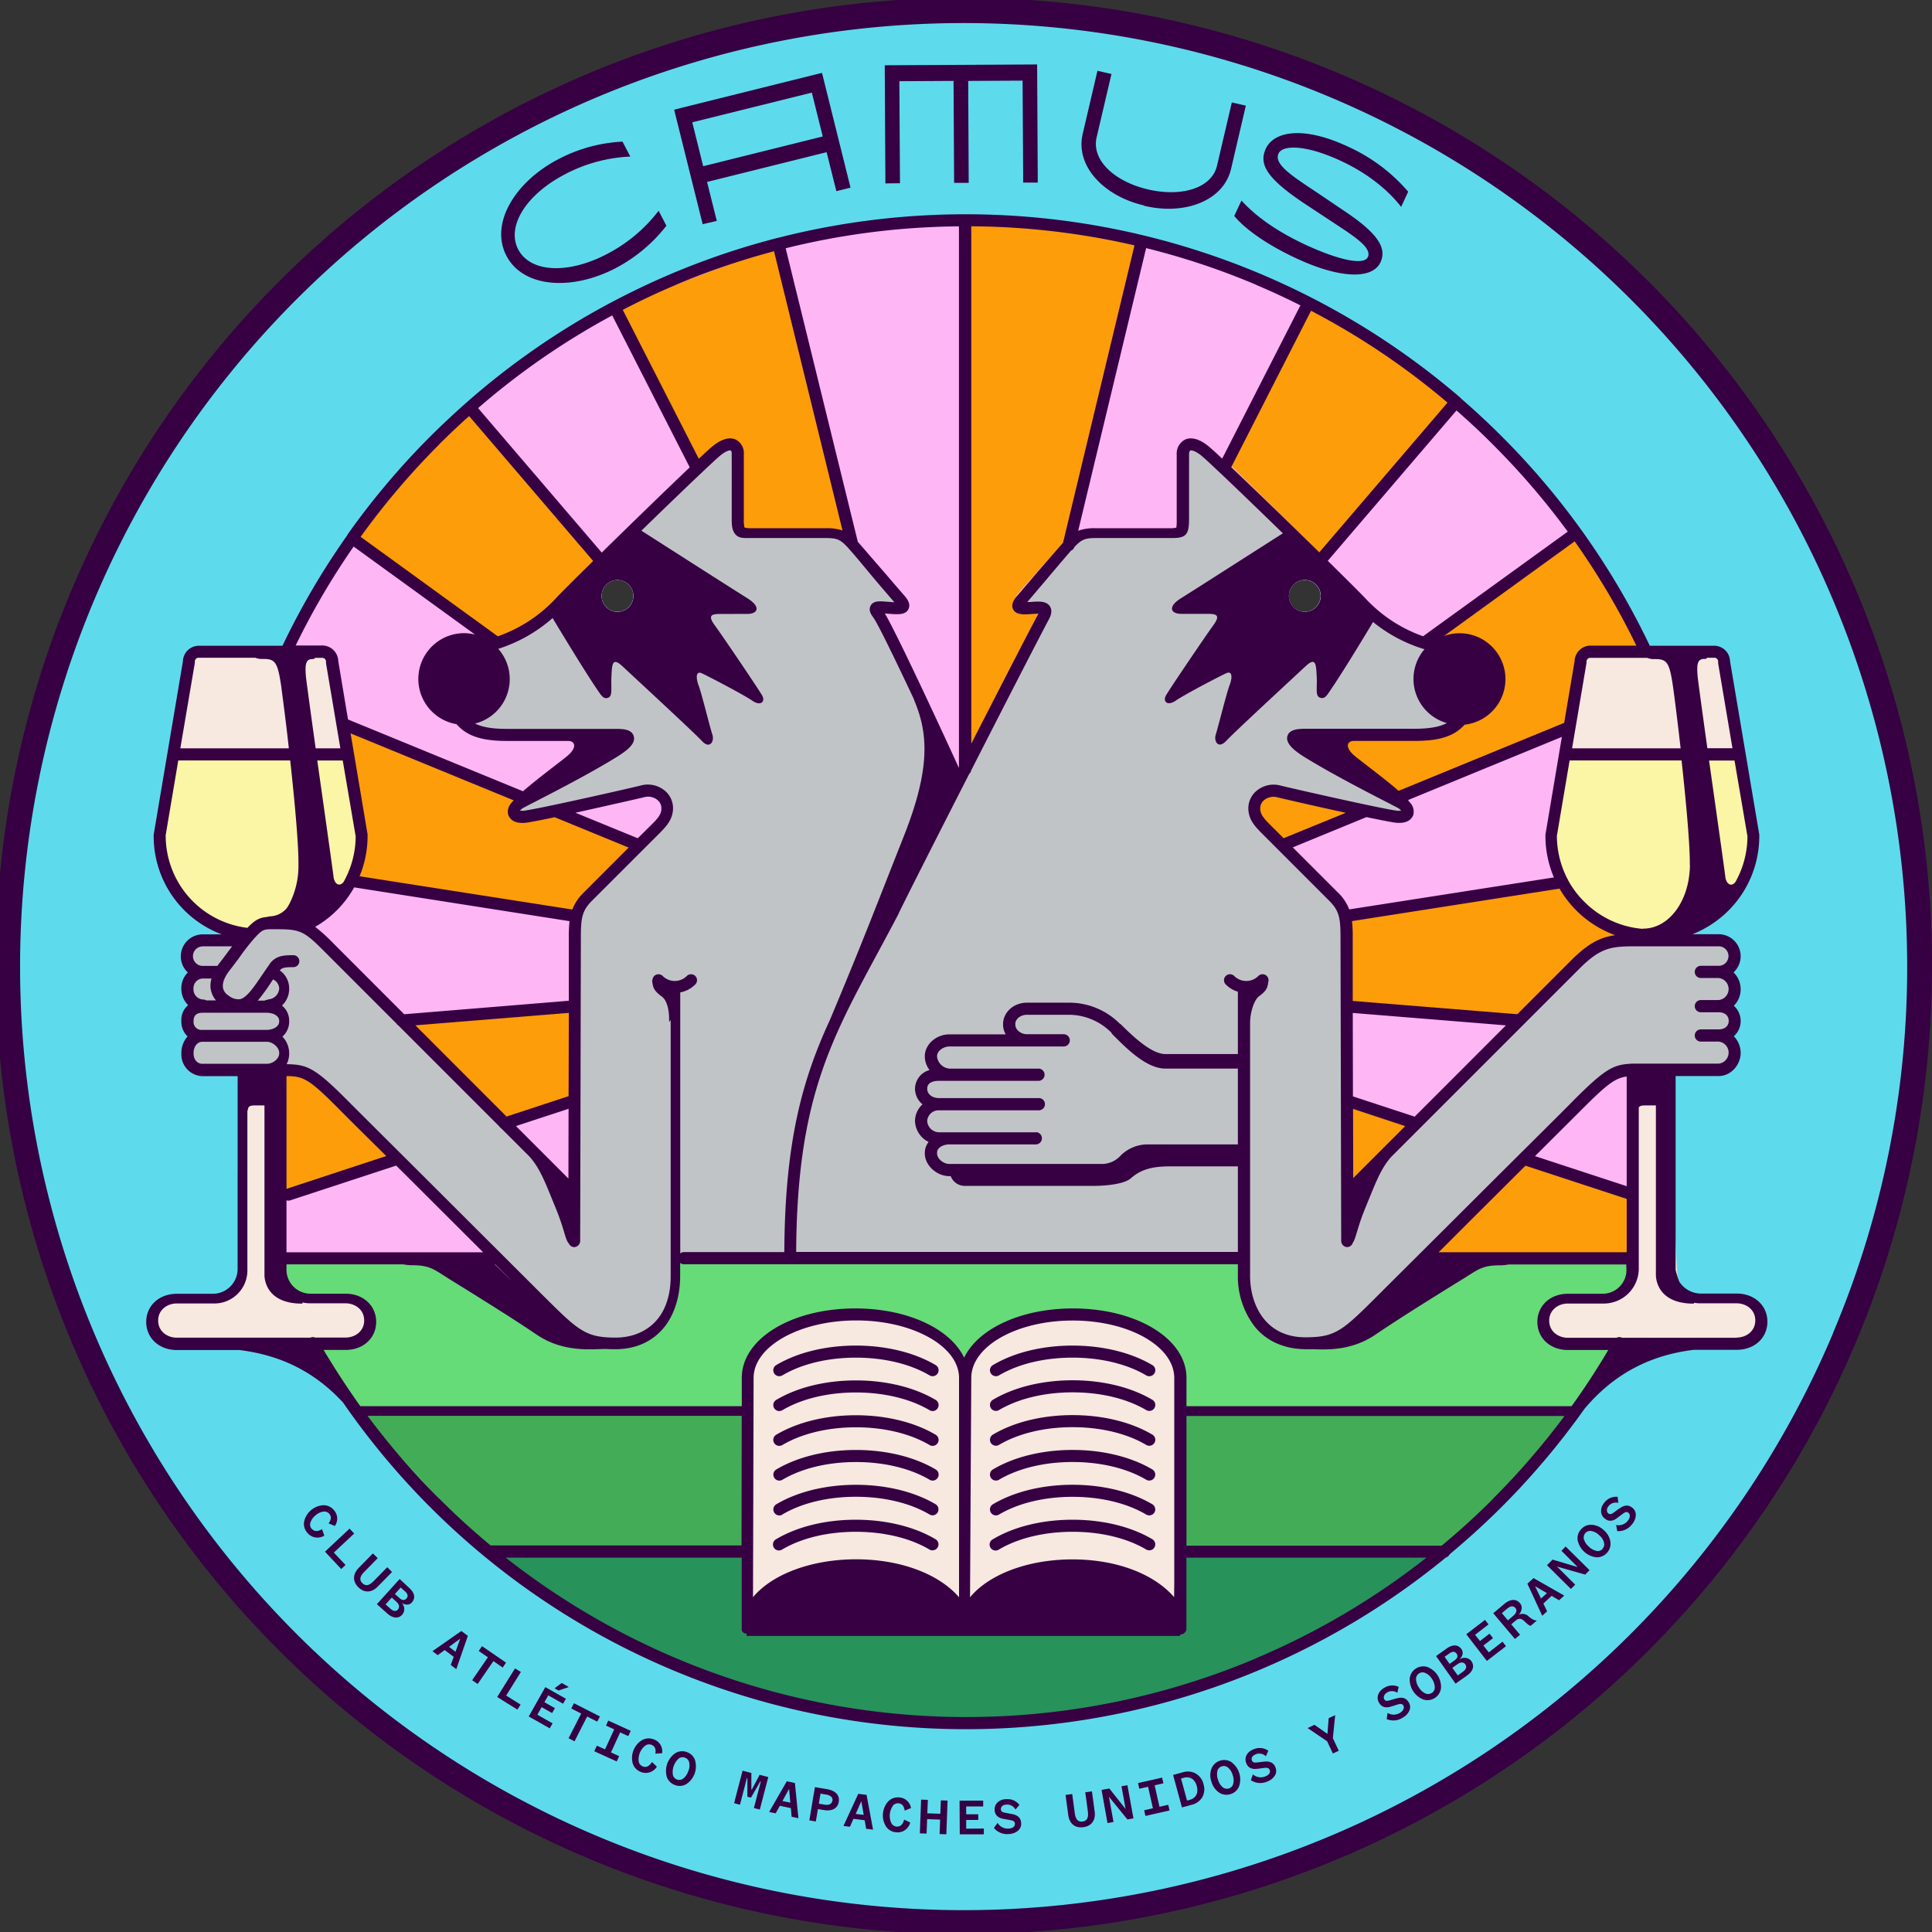 <svg xmlns="http://www.w3.org/2000/svg" viewBox="0 0 594.64 594.64"><rect x="0" y="0" width="594.64" height="594.64" fill="#333333" stroke="none"/><title>badge-camus</title><g id="Capa_2" data-name="Capa 2"><g id="Capa_1-2" data-name="Capa 1"><path d="M565.12,183.29A292,292,0,1,0,588,296.66a290.08,290.08,0,0,0-22.91-113.37m-375.06,5a4.91,4.91,0,1,1,4.91-4.91,4.91,4.91,0,0,1-4.91,4.91m211.52,0a4.91,4.91,0,1,1,4.91-4.91,4.91,4.91,0,0,1-4.91,4.91" style="fill:#5ddbec"/><path d="M528.49,289.19a36,36,0,0,0-7.93-1.37c-4.42,0-8.83-.8-3.2-3.21,2.75-1.18,6.77-2.56,10.57-5.07C518,160.45,418.2,66.89,296.54,66.89c-122.59,0-223,95-231.6,215.4,2,.94,4,1.66,5.51,2.32,5.62,2.41,1.2,3.21-3.21,3.21a18.87,18.87,0,0,0-2.64.23c-.17,3.67-.27,7.35-.27,11.06a234.1,234.1,0,0,0,2.28,30.95c3.41.26,6.52.34,6.52.34V361c26.35,98.18,116.64,170.28,223.44,170.28A231.36,231.36,0,0,0,515,377V330.4s6.62-.18,11.62-.89a234.55,234.55,0,0,0,2.08-30.4c0-3.33,0-6.63-.18-9.92M190.06,188.33a4.91,4.91,0,1,1,4.91-4.91,4.91,4.91,0,0,1-4.91,4.91m211.52,0a4.91,4.91,0,1,1,4.91-4.91,4.91,4.91,0,0,1-4.91,4.91" style="fill:#ffb6f4"/><path d="M99.62,412.85s-34.23.44-43,0-8.76-3.57-9.16-7.55,6-4.76,15.12-5.56c11.94-.4,11.55-5.57,11.94-6.76s.4-48.55.4-54.12,2.39-8.83-4.38-8.32a17.22,17.22,0,0,1-7.85-1.65h23c-.21,7.53-.31,18.43.37,31.05,1.2,21.88,3.59,39,5.58,39.71h14.52c3.69,0,7.37.18,7,4.89s-.82,9.19-5.32,9.19a37.89,37.89,0,0,1-8.2-.92" style="fill:#f7e8e0"/><path d="M502.93,337.05v48.69s-.35,10.5-4.72,12.68-8.7,1.09-14.42,1.64-9.26,3.54-8.45,7.36,0,6.27,7.1,5.73,42,.82,47.47.27,11.73,1.37,11.18-3.82.55-9.82-7.64-9.54-16.91.2-17.31-9.31-2.11-40.34-2.65-47.7-10.56-6-10.56-6" style="fill:#f7e8e0"/><path d="M530.86,320.28a28.16,28.16,0,0,0,3.07-5.93s-5.93-4.28-3.47-4.69,2.65-3.87,2.65-6.93-4.9-2.83-1.84-3,1.44-2.16,2-5.82-7.75-3.33-7.75-3.33H502a29.06,29.06,0,0,0-19.84,8.21c-6.14,6.14-58.71,58.34-61.78,61.82s-6.34,8.18-6.34,3.68-.21-73.85,0-79.37-.82-6.14-4.5-9.41-17.19-16.37-22.1-22.51,2.66-9.82,8.39-8.79,16.78,3.88,30.48,7.36c12.27,1.84,5.73-2.35,2.87-6s-11.46-8.9-18.62-14.83,1.43-7,12.07-5.12,17.8.62,22.3-1.23,2.45-3.88,4.09-5.72-1.43-11.87-2.18-17.6-9.48-4.09-13.57-5.72-9.41-4.3-20.05-15.14-38.18-36.82-44.39-41.53-4.3-1.23-3.89,5.52-1.23,10.23-1,16.17-2.05,3.47-6.34,3.27-17.19.61-21.48.41-3.89.2-7.16,3.88-8.59,7.16-12.69,14.73-1.22,4.5,3.07,4.71,1.64,1.84-.82,7.57-16.36,29.86-20.66,40.5-6.34,3.68-8.79-4.5-16-34.78-18-39.69-.41-3.68,3.68-3.06,1.84-2.87-.21-6.35-8.79-9.2-10.63-12.27-5.73-4.5-10.23-4.5-19.64-1.43-23.32-.82-3.28-2.86-3.48-7.77,0-11.25-.21-16.16-2-4.3-4.91-2.25-3.27,1.63-24.75,22.3-36.82,34.16-42.34,37.43-13.3,16.57-13.71,18.41,1,4.91,4.71,8.59,22.29,1.44,29.86,1.84,4.09,4.3,4.09,4.3-13.5,11.66-18.55,16.68-2.11,3.78,1.59,3.38,21.46-4.72,34.76-6.35,8.18,4.7,6.14,9-15.75,16-22.1,21.89-5.11,11.66-5.11,11.66.21,64.44.61,72-2,7.37-2,7.37-72-73-75.28-77.12-8.8-5.11-13.71-5.93-7.16,2.25-9.82,4.5-10.63,1.64-12.89,1.23-4.29.63-5.31,4.31,1,4.73-.41,9.44,1.63,6.6.61,9.87,1.64,3.58.21,10.13,4.09,6.75,4.09,6.75H88.18a15.62,15.62,0,0,1,11.46,4.39c3.48,3.28,41.12,41.43,61.37,61.89s28,18,34.77,16.57,11.66-12.28,11.87-16.78a48.48,48.48,0,0,1,.82-7.36h174v5.32c0,5.72,5.56,18.82,17.22,19.22s16.8-4.9,23.55-10.63,65.46-64.44,69.15-68.12,6.34-4.3,10.43-4.3,18.41-.2,25.16-.41,5.11-3.27,6.14-6.75-3.28-2.45-3.28-2.45M401.58,178.51a4.91,4.91,0,1,1-4.91,4.91,4.91,4.91,0,0,1,4.91-4.91m-211.52,9.82a4.91,4.91,0,1,1,4.91-4.91,4.91,4.91,0,0,1-4.91,4.91" style="fill:#c1c4c7"/><path d="M515,201.49c-1.62.34-27.21,0-27.21,0s-5.44,17.12-5,21-5.57,32.81-5.16,38.44,13.81,29.32,30.6,29.32,34.07-14.46,31.26-37.76-8.44-49-8.44-49-2.81-4.82-16.07-2" style="fill:#fbf5a6"/><path d="M490.16,201.73c-3.48.75-2.45,2.8-3.68,6.86s-4.81,24-4.81,24h54.1s-3.44-24.47-4.48-27.6-5.54-3.26-5.54-3.26Z" style="fill:#f7e8e0"/><path d="M86.4,201.49c-1.62.34-27.22,0-27.22,0s-5.43,17.12-5,21S48.64,255.31,49,260.94,60.3,291.36,76.52,287c7.66-2,36.07-1.94,34.38-34.53-1.22-23.43-8.43-49-8.43-49s-2.82-4.82-16.07-2" style="fill:#fbf5a6"/><path d="M61.79,201.73c-3.48.75-2.44,2.8-3.68,6.86s-4.81,24-4.81,24h54.11S104,208.12,102.93,205s-5.54-3.26-5.54-3.26Z" style="fill:#f7e8e0"/><path d="M296.67,235.45s.83-169.75.56-168.93S350.35,74,350.35,74l-20.8,91.28s-7.12,6.85-11,11.51-8.49,8.22-4.93,9,7.95-2.19,6.58,1.37-21.93,44.94-21.93,44.94Z" style="fill:#fc9d09"/><path d="M378,142.42s-1.44,1.44,9.66-21.37,10.82-22.83,10.82-22.83,1.95-6.22,4.42-6.43,41.48,28.43,44.15,29,2.14,1.61-2,5.11-38.72,44.43-38.72,44.43Z" style="fill:#fc9d09"/><path d="M442.11,198.73s9.86,17.06,8.22,20.56.62,2.05-4.32,4.11-21.78,1.23-25.89,1.64-8-.41-7.61,3.08,6.79,10.07,10.69,12.54a31.55,31.55,0,0,0,9.45,3.5L483,222.37l5.14-22.2s7.6-.82,9.24-1.23,10.06,1.64,10.06,1.64l-22.22-36.87c-72.51,50.39-46.92,32.36-42.92,29.68.62-.41-.61,3.7-.2,5.34" style="fill:#fc9d09"/><path d="M419.09,249.29c-.82,0-21.37-6.17-25.28-6.37s-7.4,1.64-7.4,4.73,2.26,4.93,3.5,6.57a53.55,53.55,0,0,0,5.75,5.35Z" style="fill:#fc9d09"/><path d="M414.77,299.64l.21,10.89,51.38,4.32s19.73-16.65,22.81-20.56,6.17-3.49,9.05-3.9,6.09-3.08,4.79-2.88-15.48-5.75-17.95-10.27-3.49-5.14-3.49-5.14L416,281.55a8.69,8.69,0,0,0-1.65,4.93c-.2,3.29.41,13.16.41,13.16" style="fill:#fc9d09"/><path d="M415,344c-.41.62.41,23.84.41,23.84s21.38-23.22,20.76-23-20.35-7.39-20.35-7.39Z" style="fill:#fc9d09"/><path d="M450.13,375.28c-.83.61-11.31,11.51-11.31,11.51l22.82.2s41.31,2.47,41.1.82-.62-21.37-.62-21.37l-32.67-10.28Z" style="fill:#fc9d09"/><path d="M263,167.79c-2.88-2.46-12.33-3.75-18.5-3.75s-16.49-.23-16.49-.23a40,40,0,0,1-1.29-8.86V138.3s-4.67-2.33-5.7-1-6.76,6.31-6.14,6.51-25.27-49.2-25.27-49.2L240.2,75.37Z" style="fill:#fc9d09"/><path d="M182.6,173.45s-18.91,19.11-24,21.38-8,1.43-8,1.43l-42.49-30.93,15.67-20.88,20.08-19.29,39,44.8a6.71,6.71,0,0,1-.21,3.49" style="fill:#fc9d09"/><path d="M194.31,262.44s-10.89,10.28-13.56,13.16a19.27,19.27,0,0,0-3.7,5.55l-70.56-10.89a9.16,9.16,0,0,0,4.52-7.41c.2-5.13.2-7.87-2.47-18.35s-1.78-21.93-1.78-21.93l54.46,21.79s-3.7,1-3.08,3.7,0,4.31,4.52,2.88a61,61,0,0,1,9.66-2.06l23.43,10.28Z" style="fill:#fc9d09"/><polygon points="175.4 326.77 175.61 338.29 155.88 343.83 123.2 313 176.43 308.89 175.4 326.77" style="fill:#fc9d09"/><path d="M120.53,355.14s-35.28,13-35.28,12.4,1.51-39.33,1.51-39.33a6.73,6.73,0,0,1,6.3,1.24c2.81,2.46,23,20.75,24.59,22.6s2.88,3.09,2.88,3.09" style="fill:#fc9d09"/><path d="M96.39,414.76S141.79,505.54,245,524.82c55.44,6.83,107.66,18.88,192.41-41.38,18.08-14.05,40.57-37.75,54.23-58.24,5.63-8.44,8.9-11.1,8.9-11.1s-23.36,1.46-24.16-4.16.4-11.25,8-10.85,14.86,1.61,16.87-3.62,1.49-6.42,1.49-6.42l-63.35-1.61s-9.93,14.36-18.88,19.28-20.08,10-27.72,5.22-10.33-17.27-10.33-25.3c1.15-1.16-174.77,0-174.77,0s-.8,20.54-10.12,24.5-30.13-3.31-37.36-8.53-31.73-15-31.73-15H82.34L84.75,397s9.64,1.66,14,2.46,9.34-1.58,12.46,2.84,1.2,9.25-3.62,10.45-11.25,2-11.25,2" style="fill:#65dc77"/><path d="M150.37,478H444.54s-47.23,42-112.72,50.32C268.61,535.86,195,518.62,150.37,478" style="fill:#27925a"/><polygon points="110.28 434.31 484.63 434.31 444.54 477.97 150.37 477.97 110.28 434.31" style="fill:#42ad56"/><path d="M229.06,499.59c1.07.26,0-74.89,0-74.89s4-13.64,15-16.31,23.53-6.69,43.59,1.07c4.81,4.28,9.09,11.5,9.09,11.5s3.75-4.81,6.69-8,24.6-16.05,49.21-3.48c10.16,8.29,11.76,5.35,11.5,15.24s-3.21,77-3.21,77Z" style="fill:#f7e8e0"/><path d="M231.4,550.81l-.14,0v-5.12l-2.71-.7-2.61,10,1.81.48,2.13-8.19.16,0,0,5.73,1.1.28,2.88-5,.16,0-2.14,8.19,1.82.47,2.61-10-2.67-.7Zm-20-11.54a4,4,0,0,0-3.55.33,6.68,6.68,0,0,0-2.61,7.33,4.08,4.08,0,0,0,2.54,2.49,4,4,0,0,0,3.53-.34,6.58,6.58,0,0,0,2.61-7.32,4,4,0,0,0-2.52-2.49m.42,5.87a4.54,4.54,0,0,1-1.49,2.23,2,2,0,0,1-3.24-1.15,5.64,5.64,0,0,1,1.74-4.91,2,2,0,0,1,2-.33,2,2,0,0,1,1.29,1.49,4.5,4.5,0,0,1-.26,2.67m42.76,5.55-3.8-.64-1.72,10.23,2,.34.64-3.81,1.77.29c2.6.44,4.31-.49,4.65-2.52s-1-3.45-3.57-3.89m1.59,3.56c-.17,1-1,1.43-2.47,1.19l-1.69-.29.52-3.1,1.69.28c1.48.25,2.12.9,2,1.92M401.42,75.14c-7.95-3.73-14.63-8.24-19.31-13.42l-2.23,4.74c3.77,4.59,11.33,9.46,19,13,13.28,6.24,23.45,6.66,26,1.3,2-4.33-.62-8.78-10.92-15.69l-8.89-6c-7.5-5-13.09-8.56-11.54-11.85,1.19-2.54,8.1-2.91,19.5,2.45,7.1,3.33,13.75,8.23,18.22,14L433.42,59a53.43,53.43,0,0,0-18.33-13.78c-14.49-6.8-23.1-4.54-25.47.49s.55,9.55,13.07,17.73l9.1,6c6.23,4.07,10.42,7.13,9.2,9.71s-9,.93-19.57-4m-112,483.1-4-.14.16-4.14-2.08-.07-.38,10.37,2.07.07.17-4.44,4,.15-.16,4.44,2.07.08.38-10.37-2.07-.08Zm-25.26-6.13L259.6,562l2,.25,1.08-2.44,3.45.43.46,2.63,2.12.26-2-10.71Zm-.79,6.18,1.68-3.81h.07l.72,4.1Zm11.37-2.43a2,2,0,0,1,1.8-.84c1.07.08,1.71.83,1.91,2.25l1.94-.79a3.89,3.89,0,0,0-3.68-3.27,4.14,4.14,0,0,0-3.36,1.25,6.46,6.46,0,0,0-.62,7.73,4.08,4.08,0,0,0,3.1,1.75,4,4,0,0,0,4.32-3l-1.87-.91c-.39,1.53-1.17,2.24-2.34,2.15a2,2,0,0,1-1.63-1.11,5.45,5.45,0,0,1,.43-5.17M352.16,63.34c12.59,3,24.45-1.59,26.74-11.35l4.55-19.47-4.31-1L374.58,51c-1.62,6.93-10.94,9.71-21.25,7.3s-17.43-9-15.81-16l4.57-19.52-4.31-1-4.55,19.47c-2.28,9.76,6.34,19.08,18.93,22m-110,485-5.43,9.45,2,.42,1.29-2.33,3.4.72.22,2.66,2.1.45-1.08-10.84Zm-1.34,6.08,2-3.65.06,0,.36,4.15ZM277,56.4,276.81,25l16.68-.1.17,31.37,4.49,0L298,24.91l16.74-.09.18,31.37,4.49,0-.2-36.35-46.9.25.2,36.36ZM123,486,116,493.74l3.11,2.79c1.8,1.62,3.52,1.75,4.72.41a2.67,2.67,0,0,0-.24-3.62,2.91,2.91,0,0,0,1.69.55,1.85,1.85,0,0,0,1.46-.64c1.18-1.31,1-2.89-.88-4.58Zm-.47,9.36c-.6.68-1.43.62-2.36-.22l-1.49-1.33,1.91-2.12L122,493c.93.84,1.06,1.7.47,2.35M125.1,492c-.6.66-1.34.6-2.2-.18l-1.35-1.21,1.78-2,1.35,1.21c.87.79,1,1.51.42,2.17m172.28,70.85,0-2.69,3.71,0v-1.74l-3.71,0V556l5.23,0V554.2l-7.27,0,.06,10.37,7.42,0V562.8ZM95.92,470.56a2,2,0,0,1-.38-1.93,4.57,4.57,0,0,1,1.54-2.19,4.46,4.46,0,0,1,2.4-1.18,2,2,0,0,1,1.88.67c.69.81.62,1.78-.23,2.93l1.93.81a3.89,3.89,0,0,0-.32-4.91,4.08,4.08,0,0,0-3.26-1.47,6.44,6.44,0,0,0-5.88,5.06,4.09,4.09,0,0,0,1,3.42,4,4,0,0,0,5.21.88l-.69-2c-1.35.81-2.41.77-3.17-.12m24.72,13.3-1.48-1.46L115,486.64c-1.35,1.38-2.44,1.64-3.46.64s-.78-2.1.57-3.48l4.15-4.23-1.49-1.45-4.33,4.42c-2,2.07-1.87,4.29-.13,6s4,1.81,6-.26Zm12.43,24.38,1.62,1.22,2.15-1.57,2.78,2.09-.92,2.5,1.71,1.29L144,503.49,142,502Zm7.11.17-2-1.5,3.36-2.46.05,0Zm15.53,3.35-7.39-5.08-1,1.5,2.82,1.93-4.85,7.06,1.7,1.17,4.85-7.06,2.86,2Zm45.5,23.64a4.17,4.17,0,0,0-3.58.19,6.42,6.42,0,0,0-2.91,7.19,4.08,4.08,0,0,0,2.43,2.6,4,4,0,0,0,5-1.6l-1.52-1.43c-.82,1.33-1.79,1.78-2.87,1.34a2,2,0,0,1-1.22-1.54,5.37,5.37,0,0,1,2-4.81,2,2,0,0,1,2-.26c1,.4,1.38,1.3,1.14,2.71l2.09-.16a3.9,3.9,0,0,0-2.53-4.23m-42.75-21.86-5.49,8.8,6.21,3.87,1-1.53-4.45-2.78,4.53-7.26Zm28,17.6,2.52,1.15-2.82,6.17-2.51-1.14L182.9,539l6.92,3.15.75-1.63-2.52-1.15,2.82-6.17,2.51,1.15.75-1.63-6.92-3.16ZM220.62,68l-3-12,36.8-9.16,3,12,4.36-1.09L253,22.43,207.49,33.76,216.27,69Zm29.25-39.49L253.23,42l-36.8,9.16-3.36-13.51ZM184.65,528.3l-8-4.07-.82,1.61,3.05,1.56L175,535l1.84.94,3.88-7.63,3.1,1.58Zm-21.91,0,6.47,3.65.86-1.53-4.68-2.65,1.31-2.34,3.23,1.82.86-1.51-3.23-1.83,1.19-2.1,4.56,2.57.87-1.53-6.34-3.58ZM189.41,82.57a48,48,0,0,0,15.7-13.09l-2.4-4.61a47.38,47.38,0,0,1-16.06,13.4c-11.83,6.16-23.43,5.64-27.15-1.5s2.51-16.94,14.34-23.1A47.36,47.36,0,0,1,194,48.19l-2.4-4.6A47.5,47.5,0,0,0,171.85,49c-13.26,6.9-21.15,19.73-16,29.68S176,89.53,189.41,82.57M172.89,518l-2.19,1.63,1.2.69,3.18-1.08Zm-63.88-46-1.42-1.52-7.56,7.1,5,5.34,1.32-1.24-3.59-3.82Zm131.78-5.86c5.94-3.53,14-5.46,22.65-5.46s16.72,1.93,22.67,5.46a1.83,1.83,0,0,0,.93.25A1.84,1.84,0,0,0,288,463c-6.5-3.85-15.22-6-24.54-6s-18,2.13-24.53,6a1.84,1.84,0,1,0,1.88,3.17m0-10.72c5.94-3.52,14-5.46,22.65-5.46s16.72,1.94,22.67,5.46a1.83,1.83,0,0,0,.93.25,1.84,1.84,0,0,0,.94-3.42c-6.5-3.85-15.22-6-24.54-6s-18,2.13-24.53,6a1.84,1.84,0,1,0,1.88,3.17M287,477.17a1.85,1.85,0,0,0,1.59-.9,1.83,1.83,0,0,0-.65-2.52c-6.5-3.86-15.22-6-24.54-6s-18,2.12-24.53,6a1.84,1.84,0,1,0,1.88,3.16c5.94-3.52,14-5.45,22.65-5.45s16.72,1.93,22.67,5.46a1.83,1.83,0,0,0,.93.25m211.3-12.83-1.59,1.18c-.73.53-1.21.7-1.73.26s-.58-1.41.1-2.22a2.87,2.87,0,0,1,3-1l-.2-1.86a4.59,4.59,0,0,0-4.09,1.79,4,4,0,0,0-1,2.61,2.84,2.84,0,0,0,1.09,2.25c1.16,1,2.44.94,3.86-.13l1.71-1.29c.76-.57,1.26-.73,1.8-.28s.54,1.51-.27,2.47a3.63,3.63,0,0,1-3.57,1.25l.37,1.89a5.26,5.26,0,0,0,4.49-2.06,4.62,4.62,0,0,0,1.2-2.73,2.74,2.74,0,0,0-1-2.36c-1.28-1.07-2.56-.9-4.1.24M240.79,444.76c5.94-3.52,14-5.46,22.65-5.46s16.72,1.94,22.67,5.46a1.84,1.84,0,0,0,.93.26,1.86,1.86,0,0,0,1.59-.91,1.84,1.84,0,0,0-.65-2.52c-6.5-3.85-15.22-6-24.54-6s-18,2.13-24.53,6a1.84,1.84,0,1,0,1.88,3.17m0-21.44c5.94-3.52,14-5.46,22.65-5.46s16.72,1.94,22.67,5.46a1.84,1.84,0,0,0,.93.26,1.86,1.86,0,0,0,1.59-.91,1.84,1.84,0,0,0-.65-2.52c-6.5-3.85-15.22-6-24.54-6s-18,2.12-24.53,6a1.84,1.84,0,1,0,1.88,3.17m0,10.72c5.94-3.52,14-5.46,22.65-5.46s16.72,1.94,22.67,5.46a1.84,1.84,0,0,0,.93.26,1.86,1.86,0,0,0,1.59-.91,1.84,1.84,0,0,0-.65-2.52c-6.5-3.85-15.22-6-24.54-6s-18,2.12-24.53,6a1.84,1.84,0,1,0,1.88,3.17m66.68-10.72c5.94-3.52,14-5.46,22.66-5.46s16.72,1.94,22.66,5.46a1.91,1.91,0,0,0,.94.26,1.84,1.84,0,0,0,.94-3.43c-6.5-3.85-15.22-6-24.54-6s-18,2.12-24.53,6a1.84,1.84,0,0,0,1.87,3.17m3.9,135-1.95-.37c-.88-.17-1.34-.41-1.37-1.09,0-.84.64-1.38,1.7-1.43a2.86,2.86,0,0,1,2.79,1.51l1.22-1.41a4.6,4.6,0,0,0-4.09-1.78,4,4,0,0,0-2.63,1,2.93,2.93,0,0,0-.91,2.34c.08,1.51,1,2.42,2.72,2.73l2.12.38c.93.17,1.38.43,1.42,1.13,0,.88-.74,1.43-2,1.48a3.62,3.62,0,0,1-3.35-1.76l-1.13,1.55a5.23,5.23,0,0,0,4.56,1.89,4.6,4.6,0,0,0,2.82-1,2.75,2.75,0,0,0,1-2.36c-.08-1.66-1.08-2.49-3-2.84M571.24,181.56a298,298,0,1,0,23.4,115.76,296.43,296.43,0,0,0-23.4-115.76m-7,228.65A290.41,290.41,0,1,1,587,297.42a288.74,288.74,0,0,1-22.8,112.79M352.79,476.92a1.89,1.89,0,0,0,.94.25,1.84,1.84,0,0,0,.94-3.42c-6.5-3.86-15.22-6-24.54-6s-18,2.12-24.53,6a1.84,1.84,0,1,0,1.87,3.16c5.94-3.52,14-5.45,22.66-5.45s16.72,1.93,22.66,5.46M307.47,434c5.94-3.52,14-5.46,22.66-5.46s16.72,1.94,22.66,5.46a1.91,1.91,0,0,0,.94.26,1.84,1.84,0,0,0,.94-3.43c-6.5-3.85-15.22-6-24.54-6s-18,2.12-24.53,6a1.84,1.84,0,0,0,1.87,3.17m0,32.16c5.94-3.53,14-5.46,22.66-5.46s16.72,1.93,22.66,5.46a1.89,1.89,0,0,0,.94.25,1.84,1.84,0,0,0,.94-3.42c-6.5-3.85-15.22-6-24.54-6s-18,2.13-24.53,6a1.84,1.84,0,0,0,1.87,3.17m0-21.44c5.94-3.52,14-5.46,22.66-5.46s16.72,1.94,22.66,5.46a1.91,1.91,0,0,0,.94.26,1.84,1.84,0,0,0,.94-3.43c-6.5-3.85-15.22-6-24.54-6s-18,2.13-24.53,6a1.84,1.84,0,0,0,1.87,3.17m0,10.72c5.94-3.52,14-5.46,22.66-5.46s16.72,1.94,22.66,5.46a1.89,1.89,0,0,0,.94.25,1.84,1.84,0,0,0,.94-3.42c-6.5-3.85-15.22-6-24.54-6s-18,2.13-24.53,6a1.84,1.84,0,0,0,1.87,3.17m227.08-57.3H523.4a7.94,7.94,0,0,1-6.51-3.63,24.65,24.65,0,0,1-1.16-3.65s0-.1,0-.15V331.19H529c3.73,0,6.75-3.43,6.75-7.15a7.37,7.37,0,0,0-2.1-5.09,6.3,6.3,0,0,0,0-9.39,7.22,7.22,0,0,0-.09-10.27A6.77,6.77,0,0,0,529,287.54h-8.09a32.9,32.9,0,0,0,11.11-7.3,32.41,32.41,0,0,0,9.46-23c0-.1,0-.26,0-.36l-9-53.37a4.91,4.91,0,0,0-4.7-4.76h-20a232.37,232.37,0,0,0-45.62-64.49q-6.06-6.06-12.49-11.62a1.87,1.87,0,0,0-.3-.33A2.26,2.26,0,0,0,449,122,233.54,233.54,0,0,0,239.19,73.27h0l-.05,0a232.15,232.15,0,0,0-32.52,11c-6.17,2.61-12.19,5.49-18.08,8.59l-.13.05-.14.09A232.42,232.42,0,0,0,143.46,124l-.09.07-.12.12q-5.5,4.86-10.75,10.08a234.64,234.64,0,0,0-25.56,30.28l0,.05a.16.16,0,0,0,0,.07,231.78,231.78,0,0,0-20,34.09H61a4.91,4.91,0,0,0-4.7,4.76l-9,53.38a3,3,0,0,0,0,.31,32.23,32.23,0,0,0,20.95,30.37H62.39a6.77,6.77,0,0,0-4.58,11.73,6.84,6.84,0,0,0-2,4.85v.2a7.1,7.1,0,0,0,2.09,5,6,6,0,0,0-2.09,4.73v.2A6.29,6.29,0,0,0,57.74,319a7.58,7.58,0,0,0-1.92,5.09v.2a6.68,6.68,0,0,0,6.48,6.93H73.13v59.56a7.66,7.66,0,0,1-7.57,7.43H54.41c-5.46,0-9.41,3.68-9.41,8.66s4,8.65,9.41,8.65H73.68c10.22,1.27,21.7,5.07,31.91,16.17A233,233,0,0,0,445,479.4a1.88,1.88,0,0,0,1.16-1q8.28-6.88,16-14.56a234.6,234.6,0,0,0,25.54-30.25c10.63-12.62,22.83-16.8,33.63-18.14h13.24c5.45,0,9.41-3.67,9.41-8.65s-4-8.66-9.41-8.66m3.27-140.73a28.85,28.85,0,0,1-3.67,14c-1.23,1.72-2.9.75-3.15-1.6-.15-1.46-2.7-19.5-5-35.73h7.84Zm-13.23-54.6c.51,0,.73-.15.8-.37h2.41a1.21,1.21,0,0,1,1,1.22c0,.1,0,.4,0,.5l4.41,26.13h-7.73c-1.56-11.19-2.87-20.75-3-22.16-.28-3.54-.14-5.32,2-5.32m-4.36,63.42c-.14,11.32-6.61,19.59-14.37,19.59-.13,0-.17,0-.16.07a28.57,28.57,0,0,1-18-8.36,28.09,28.09,0,0,1-5-6.67,1.74,1.74,0,0,0-.23-.45,29.09,29.09,0,0,1-3.2-13.13l3.92-23.23h34.46c1.34,12.28,2.61,25.91,2.54,32.18M416.41,337.45l-.05-25.68,47.14,3.82-28.08,28.1Zm16.09,9.15-16,16-.05-21.31Zm-16.15-38.53,0-19.09a48.19,48.19,0,0,0-.22-5.48l63.88-10a32,32,0,0,0,5.12,6.69,32.74,32.74,0,0,0,12,7.65c-4.64.65-8.34,2.53-13.56,7.75l-16.56,16.57Zm4.23-56.58c4.08.86,7.39,1.51,8.79,1.7,4.33.56,5.4-1.69,5.62-2.4a4,4,0,0,0-1.19-3.95,3.9,3.9,0,0,0-.44-.59l47.36-19.45-5.06,30.09a1.76,1.76,0,0,0,0,.33,32.64,32.64,0,0,0,2.61,12.84l-63,9.84a14.27,14.27,0,0,0-3.49-5.21L397.9,260.81Zm-25.5,6.5-2.22-2.22-1.06-1.05c-2.92-2.88-3.93-4-3.93-6a3.34,3.34,0,0,1,1.36-2.58,4.55,4.55,0,0,1,3.92-.74c2.13.53,12.05,2.8,21.07,4.77Zm114.1-55.14c3.82,0,4.64.69,5.78,8.73.45,3.13,1.36,10.39,2.31,18.75H483.86l4.43-26.24a2.68,2.68,0,0,0,0-.4,1.2,1.2,0,0,1,1-1.21H507a5.06,5.06,0,0,0,2.23.37m-5.51-4.13H489.34a4.91,4.91,0,0,0-4.7,4.77l-3.21,19-50.95,20.92c-4.32-3.76-11.3-8.9-13.49-10.73-3.27-2.73-2.32-4.64-.27-4.64h18.82c8.65,0,12.51-2,15.27-5a14.11,14.11,0,1,0-6.37-27.29l40.22-29.13a227.57,227.57,0,0,1,19,32.12m-44.13-61.88a231.25,231.25,0,0,1,23,26.77L438,195.83a44.37,44.37,0,0,1-17.49-11.38c-1-1.1-5.69-5.8-11.84-11.84l39.61-46.27q5.76,5,11.23,10.5m-14-12.9L406.07,170c-8.94-8.75-20-19.45-27.11-26.22l24.56-48.13a227.32,227.32,0,0,1,42,28.27m-39,59.48a4.91,4.91,0,1,1-4.91-4.91,4.91,4.91,0,0,1,4.91,4.91M386.62,87.68q6.94,2.94,13.63,6.31l-24.08,47.17c-2-1.87-3.47-3.21-4.14-3.76-3.54-2.89-5.95-2.73-7.32-2.08a4.82,4.82,0,0,0-2.54,4.53V159.9a14,14,0,0,1-.11,2.5,10,10,0,0,1-1.4.19H337.45a14.7,14.7,0,0,0-5.6.77l20.91-87a227.19,227.19,0,0,1,33.86,11.29m-87.68-18a229.49,229.49,0,0,1,50.24,5.87l-22,91.55c-.44.48-.9,1-1.4,1.59-2.39,2.77-5.28,6-7.81,9l-4.83,5.64c-.65.75-2.18,2.52-1.31,4.25s3.23,1.63,5.91,1.42c.85-.06,1.44-.08,1.85-.08-3.41,6.42-11.86,22.87-20.64,40Zm-.55,168.45a1.8,1.8,0,0,0,.53-1c9.88-19.37,20.1-39.3,23.92-46.5.35-.66,1.29-2.44.3-4-1.1-1.68-3.54-1.51-5.69-1.34l-1.27.05c1.12-1.3,2.76-3.26,4.58-5.38,2.52-3,5.41-6.42,7.8-9.19l1.1-1.27a1.82,1.82,0,0,0,1-1.07c2.29-2.45,3.37-2.8,6.83-2.8h23.21c4.18,0,5.27-.89,5.27-5.7V139.85c0-.67.22-1.12.4-1.2s1.37-.06,3.4,1.6c.84.69,2.92,2.61,5.76,5.3l.07.06c4.94,4.67,12.16,11.64,19.25,18.54-6,3.81-27.58,17.64-31.28,19.93-4.3,2.66-3.27,4.85,0,4.85h8.18c2.87,0,3.89.52,1.64,3.59s-13.5,19.69-14.53,21.53.41,3.4,3.07,1.56,13.67-7.6,15.53-8.42,1.87,1.42,1,3.66c-1.09,3-3.35,12.26-4.29,15.33-.6,1.93.78,4.5,3.25,1.84s21.09-19.85,24.36-22.91,3.28-.62,3.48,3.06-.51,6,1,6.55,2.14-.69,3.34-2.45c3.75-5.5,10.53-16.67,13-20.83a46.25,46.25,0,0,0,15.26,8.21h0l.58.17a14.09,14.09,0,0,0,6.88,22.73c-2,1.07-5,1.75-9.86,1.75h-33c-2.43,0-5.43,0-6.17,2.11s1.48,4.27,5.09,6.53c8.07,5,19.44,10.88,25.55,14l3,1.56a3.89,3.89,0,0,1,1.32,1,4.87,4.87,0,0,1-1.45,0c-4.53-.59-31.26-6.62-35.79-7.75A8.2,8.2,0,0,0,387,243.2a7,7,0,0,0-2.78,5.49c0,3.7,2.11,5.78,5,8.65l1,1,18.92,18.93c3.19,3.19,3.45,5.49,3.45,11.72l.21,92.92a1.93,1.93,0,0,0,1.84,1.93h0a1.87,1.87,0,0,0,1.74-1.35c1-1.36,1.28-4.47,3.89-10.8,3.06-7.47,4.6-11.77,7.77-15.45l.13-.15,57.88-57.88c6.42-6.42,9.61-6.95,17.1-6.95H529a3,3,0,1,1,0,6H523.5a1.88,1.88,0,0,0,0,3.76H529a3.41,3.41,0,0,1,0,6.78H523.5a1.88,1.88,0,0,0,0,3.76H529c1.72,0,3.07.92,3.07,2.64s-1.35,2.63-3.07,2.63H523.5a1.88,1.88,0,0,0,0,3.76H529a3.41,3.41,0,0,1,0,6.78h-26.8a1.75,1.75,0,0,0-.4.05c-5.34.25-8,1.8-17.29,11.06C479.1,344,466.42,356.49,453.91,369c-12.3,12.28-24.54,24.43-29.61,29.5-11.1,11.1-13.21,13.1-22.54,13.1-12.38,0-17-10.17-17-18.89V314.85c0-3.38,1.31-7.15,2.71-8.18,2.45-1.79,2.65-2.71,2.9-4.49a1.83,1.83,0,0,0-.47-1.79,1.85,1.85,0,0,0-2.6,0,5.25,5.25,0,0,1-7.43,0,1.84,1.84,0,0,0-2.6,2.61,8.85,8.85,0,0,0,3.73,2.24v19.18h-22.3c-4.44,0-10.35-5.78-13.88-9.31l-.06.07a22,22,0,0,0-15.63-6.57H316.06c-4.12,0-7.33,3-7.33,6.6v.15a6.18,6.18,0,0,0,.81,3H292.21c-4.06,0-7.57,3.1-7.57,6.73v.15a7,7,0,0,0,1.46,4.11,6,6,0,0,0-4.47,5.65v.15a6.24,6.24,0,0,0,2.31,4.76,6.87,6.87,0,0,0-2.31,5v.15a7.4,7.4,0,0,0,4.18,6.41,5.54,5.54,0,0,0-1.17,3.35V355c0,3.73,3.72,7,7.57,7h.41a4.66,4.66,0,0,0,4.62,3h39.29s8.79.09,11.55-2.36c4-3.53,8.47-3.66,13.32-3.66H381v26.35H245.05c.25-45.94,10.16-64.36,25.07-92,2.08-3.86,4.23-7.85,6.48-12.14l0-.07c1.46-3.1,11.34-22.63,21.75-43M472.45,355.84c6.31-6.29,11.65-11.6,14.71-14.66,7.53-7.53,10-9.38,13.51-9.84v33.75ZM500.67,369v16.42H442.8c4.31-4.29,9-9,13.77-13.74l12.95-12.9ZM318.93,348.5h-30a3.7,3.7,0,0,1-3.55-3.41v-.15a3.53,3.53,0,0,1,3.55-3.21h30.81a1.88,1.88,0,0,0,0-3.76H288.94c-1.9,0-3.55-1.14-3.55-2.79V335c0-1.79,1.84-2.33,3.55-2.33h30.81a1.89,1.89,0,0,0,0-3.77H292.21a4.19,4.19,0,0,1-3.8-3.66v-.15c0-1.73,2.09-3,3.8-3h35.31a1.89,1.89,0,0,0,0-3.77H316.06c-1.85,0-3.57-1.37-3.57-3v-.15c0-1.67,1.8-2.84,3.57-2.84h13.06a18.49,18.49,0,0,1,13,5.57l.06.24c4.19,4.19,10.51,10.75,16.48,10.75H381v23.34H352.85a11.76,11.76,0,0,0-8.14,3.65,7.75,7.75,0,0,1-5.5,2.37h-47c-1.83,0-3.8-1.58-3.8-3.28v-.16c0-1.73,2.08-2.58,3.8-2.58h26.72a1.89,1.89,0,0,0,0-3.77M214,300.39a1.87,1.87,0,0,0-2.61,0,5.24,5.24,0,0,1-7.42,0,1.87,1.87,0,0,0-2.61,0,1.9,1.9,0,0,0-.54,1.33l-.13,0c.31,2.11.31,3,3,5,1.4,1,2.25,3.58,2.25,7,0,1.11.21.85.48,0v79.07c0,13.93-8.79,18.9-16.86,18.9-9.28,0-11.43-2-22.4-12.94l-.15-.14c-5.08-5.08-17.28-17.24-29.59-29.53-12.49-12.47-25.11-25-30.53-30.44-10-10.05-12.34-11-18.68-11.1a7,7,0,0,0,.79-3.18v-.2a7.39,7.39,0,0,0-2.08-5.1,6.15,6.15,0,0,0,2.08-4.67v-.2a6,6,0,0,0-2.22-4.7,7,7,0,0,0,2.22-5.07v-.2a6.76,6.76,0,0,0-2.89-5.55c.68-.79,1.4-1,4.18-1a1.84,1.84,0,0,0,0-3.68c-3.18,0-5.4.18-7.3,2.68l0,.06c-.81,1.15-1.55,2.24-2.27,3.29-2.71,4-4.85,7.14-6.92,7.53a4.85,4.85,0,0,1-3.5-1.17,3.5,3.5,0,0,1-1.68-2.41c-.22-1.45.52-3.35,2.09-5.35,1.25-1.6,2.13-2.78,2.91-3.84A67.83,67.83,0,0,1,78.1,289c2.75-3.08,3.08-3,6.25-3h.57c7.45,0,8.57.46,15,6.93l22.09,22.09a1.81,1.81,0,0,0,.6.6l31.08,31.08a1.81,1.81,0,0,0,.63.63L163,356l.23.28c3.17,3.68,4.7,8,7.77,15.45,2.78,6.75,2.93,9.84,4.09,11a1.85,1.85,0,0,0,1.64,1.11h0a1.93,1.93,0,0,0,1.84-1.93l.21-93c0-6.23.26-8.51,3.44-11.69l18.93-18.92,1-1c2.91-2.88,5-5,5-8.66a7,7,0,0,0-2.78-5.48,8.17,8.17,0,0,0-7.08-1.41c-4.53,1.13-31.26,7.15-35.79,7.74a4.54,4.54,0,0,1-1.45,0,4,4,0,0,1,1.32-1c.64-.34,1.68-.89,3-1.56,6.11-3.14,17.48-9,25.55-14,3.61-2.26,5.86-4.28,5.09-6.48s-3.74-2.11-6.17-2.11h-33c-4.66,0-7.6-.64-9.65-1.64a14.09,14.09,0,0,0,7.17-23,46.72,46.72,0,0,0,16.72-9.47c1.44,2.4,9.54,15.85,13.77,22.07,1.2,1.76,1.91,3,3.34,2.45s.82-2.86,1-6.55.21-6.13,3.48-3.06,21.89,20.25,24.36,22.91,3.85.09,3.26-1.84c-1-3.07-3.2-12.38-4.3-15.33-.83-2.24-.82-4.48,1-3.66s12.87,6.58,15.53,8.42,4.09.28,3.07-1.56-12.27-18.46-14.53-21.53-1.22-3.59,1.64-3.59H230c3.28,0,4.3-2.19,0-4.85-4.08-2.53-30-19.13-32.59-20.77,10.93-10.65,22-21.22,24.19-23.06,2-1.65,3.06-1.72,3.3-1.61s.31.42.31,1.21V159.9c0,2.26.25,3.67,1.32,4.76s2.81.94,4.24.94H254c4.35,0,4.93.54,8.89,5.14,2.39,2.78,5.3,6.38,7.83,9.33l4.55,5.3-1.27-.09-.89-.07c-2.48-.2-4.28-.35-5.13,1.19s.35,3,.79,3.61c1.3,1.73,6.59,12.6,12.46,25.07.1.28.22.62.38,1,3.81,9.41,5,19.91-3.28,40.92-8.1,20.45-12.86,33.07-22.93,57-8.57,18.55-13.82,37.7-14,71.37H210.51a1.8,1.8,0,0,0-1.14.42V305.45A9,9,0,0,0,214,303a1.87,1.87,0,0,0,0-2.61m-56.19,94.14c-2.1-2-4-3.9-5.53-5.38h.15l5.38,5.38m-69-25a1.63,1.63,0,0,0,.57-.1l32.56-10.68c4.1,4.07,8.5,8.45,12.89,12.84l13.88,13.85H88.18v-16a2,2,0,0,0,.55.09m-.55-3.61V331.2c5.17.05,6.83.77,16,10,3,3.06,8.39,8.34,14.7,14.61Zm-23.3-61.45a6.91,6.91,0,0,0,1.6,3.44h-3a1.74,1.74,0,0,0-.93-.27,3.12,3.12,0,0,1-3-3.27v-.2a3,3,0,0,1,2.68-3h2.87a8,8,0,0,0-.25,3.34m-2.58,7.2H82.15c1.8,0,3.78.87,3.78,2.47v.2c0,1.78-2.21,2.6-3.78,2.6H62.3a2.43,2.43,0,0,1-2.72-2.6v-.2c0-1.6.92-2.47,2.72-2.47m20.14-4a2.22,2.22,0,0,0-1,.27H79.34A59.6,59.6,0,0,0,83.67,302l.37-.54a3.21,3.21,0,0,1,1.89,2.67v.2a3.6,3.6,0,0,1-3.49,3.27m74-56.79c.22.7,1.29,2.95,5.62,2.39,1.39-.18,4.64-.83,8.67-1.67l22.76,9.34-13.84,13.85a14.3,14.3,0,0,0-3.49,5.22L110.67,269.7a32.62,32.62,0,0,0,2.47-12.49,2.19,2.19,0,0,0,0-.36l-5.23-31.13,50.24,20.63c-1.51,1.31-2.18,3-1.7,4.45m20.66-.65c9-2,19-4.25,21.18-4.79a4.56,4.56,0,0,1,3.92.75,3.31,3.31,0,0,1,1.36,2.58c0,2.05-1,3.15-3.93,6l-1.06,1.06L196.29,258Zm-21.2,93.51-28.06-28.08,47.23-3.83L175,337.39ZM175,341.27l-.05,21.47-16.15-16.16Zm-50.59-29.1-21.83-21.85A52.24,52.24,0,0,0,97,285.27a31.74,31.74,0,0,0,12-12.15l66.29,10.4a48.66,48.66,0,0,0-.22,5.5l0,19Zm-14.94-54.75a28.87,28.87,0,0,1-3.7,14c-1.23,1.67-2.88.71-3.12-1.63-.16-1.46-2.7-19.5-5-35.73h7.84ZM97.15,230.33c-1.55-11.19-2.86-20.75-3-22.16-.27-3.54-.13-5.32,2-5.32.5,0,.73-.15.79-.37h2.41a1.2,1.2,0,0,1,1,1.21,4,4,0,0,0,0,.49l4.41,26.15Zm88-46.91a4.91,4.91,0,1,1,4.91,4.91,4.91,4.91,0,0,1-4.91-4.91m110-113.75V236.3s0,0,0,.08c-4.51-9.85-18.7-40.61-22.79-47.53l.42,0,.91.07c2.68.2,5,.39,5.9-1.41s-.65-3.49-1.29-4.24c-1.12-1.29-2.86-3.29-4.81-5.58-2.54-2.95-5.44-6.28-7.84-9.06-.6-.71-1.15-1.33-1.67-1.89,0-.05,0-.11,0-.16L241.82,76.41a228.74,228.74,0,0,1,53.36-6.74M208,87.68a227,227,0,0,1,30.23-10.35l21.08,85.94a15.34,15.34,0,0,0-5.37-.68H230.74a8.34,8.34,0,0,1-1.59-.22,8.74,8.74,0,0,1-.21-2.47V139.85a4.71,4.71,0,0,0-2.46-4.54c-1.35-.63-3.7-.79-7.22,2.09-.68.56-2.16,1.9-4.18,3.8l-23.4-45.83q8-4.16,16.34-7.69m-19.59,9.4,23.86,46.76c-7.14,6.79-18.17,17.49-27.08,26.24l-38.06-44.47a228.09,228.09,0,0,1,41.28-28.53M135.1,136.84q4.54-4.54,9.29-8.78l38.18,44.6c-6.11,6-10.79,10.69-11.76,11.79a44.29,44.29,0,0,1-17.59,11.4L111,165.23a230.51,230.51,0,0,1,24.14-28.39m-26.27,31.4L146.2,195.3a14.65,14.65,0,0,0-3.4-.42,14.1,14.1,0,0,0-2.31,28c2.77,3.08,6.61,5.17,15.38,5.17h19c2,0,3,1.91-.28,4.64-2.21,1.85-9.31,7.07-13.61,10.85l-53.87-22.1-3-18a4.92,4.92,0,0,0-4.71-4.76H91a228.58,228.58,0,0,1,17.86-30.48m-48.9,35.85c0-.1,0-.3,0-.4a1.21,1.21,0,0,1,1-1.21H78.58a5.11,5.11,0,0,0,2.24.37c3.82,0,4.63.69,5.78,8.73C87,214.71,88,222,88.9,230.33H55.5Zm-9,53.18,3.91-23.18H89.32c1.35,12.28,2.62,25.91,2.54,32.18a25.45,25.45,0,0,1-3,12.35v0c-.21.36-.43.7-.65,1a7,7,0,0,1-5,2.45,4.24,4.24,0,0,0-1,.2c-2.21.17-3.65.82-6.06,3.35A28.57,28.57,0,0,1,51,257.27m11.44,34h9l-.87,1.16c-.76,1-1.63,2.21-2.85,3.77-.29.36-.55.73-.8,1.09H62.39a3,3,0,1,1,0-6m-.09,36.13c-1.77,0-2.72-1.51-2.72-3.17v-.2c0-1.77,1.06-3.41,2.72-3.41H82.15c1.66,0,3.78,1.64,3.78,3.41v.2c0,1.66-2,3.17-3.78,3.17Zm33.27,84.3H54.41c-2.85,0-5.73-1.88-5.73-5.27s2.88-5.27,5.73-5.27H65.56a10.17,10.17,0,0,0,10.58-10.44V341.64l.13.22c0-1.74,1.17-1.63,3-1.63h2.13v52s-.51,9,11.56,9c.13,0,.16-.13.11-.35a11.57,11.57,0,0,0,2.45.26h10.84c2.85,0,5.73,1.88,5.73,5.27s-2.88,5.27-5.73,5.27H97a1.86,1.86,0,0,0-1.41,0m39.53,49.54a231.66,231.66,0,0,1-22-25.45H228.29l-.06,39.89H151q-8.22-6.82-15.85-14.44m251.52,49.16a229.22,229.22,0,0,1-231-30.95h72.62l0,21.71v.09a1.36,1.36,0,0,0,1.53,1.53h0v.75H363.12s.08-.16.19-.44h0a1.84,1.84,0,0,0,1.85-1.84v-21.8h73.87a228.76,228.76,0,0,1-52.43,30.95M231.76,491.6l.19-67.51h0c0-9.75,14.26-17.68,31.61-17.68s31.62,7.93,31.62,17.68v67.53c-6-7-17.72-11.69-31.67-11.69s-26,4.7-31.75,11.68m66.8,0,.38-67.49h0c0-9.75,13.95-17.68,31.24-17.68s31.24,7.93,31.24,17.68v67.51c-6-7-17.43-11.67-31.32-11.67s-25.79,4.69-31.54,11.66m161-30.31q-7.62,7.62-15.85,14.44H365.18V435.82H481.53a231.66,231.66,0,0,1-22,25.45m24.19-28.46H365.18v-8.73c0-12-15.29-21.36-34.94-21.36-16.09,0-29.25,6.3-33.49,15.16-4.22-8.86-17.35-15.16-33.51-15.16-19.71,0-34.93,9.38-34.93,21.36v8.73H110.91q-6-8.42-11.31-17.32h6.77c5.45,0,9.41-3.67,9.41-8.65s-4-8.66-9.41-8.66H95.53a7.39,7.39,0,0,1-7.36-7.33v-1.7h36a14.35,14.35,0,0,0,2.87.27c5.32,0,6.75,1.43,11,4.09s18.61,11.46,27,17.18,17,4.5,21.48,4.5h0c.87.06,1.79.08,2.78.08,6.6,0,11.84-2.49,15.47-7.19,3-4,4.57-9.43,4.57-15.38v-4a1.8,1.8,0,0,0,1.14.42H381v3.54A25.27,25.27,0,0,0,386,408.07c3.66,4.71,9.35,7.19,15.95,7.19.61,0,1.18,0,1.75,0,4.76.16,12.32.52,19.73-4.54,8.38-5.72,22.7-14.52,27-17.18s5.73-4.09,11-4.09a14.43,14.43,0,0,0,2.87-.27h36.24l.06,1.73a7.34,7.34,0,0,1-7.26,7.29H482.59c-5.46,0-9.41,3.68-9.41,8.66s3.95,8.65,9.41,8.65H495q-5.25,8.91-11.31,17.32m50.82-21.08H499.26a1.85,1.85,0,0,0-1.71,0h-15c-2.85,0-5.73-1.88-5.73-5.27s2.88-5.27,5.73-5.27h10.84a10.78,10.78,0,0,0,11-10.69s0,.18,0,.14l0-1.68V340.87c.42-.7,1.43-.64,2.81-.64h2.46v52s-.48,9,11.6,9c.1,0,.14-.1.12-.26a11.67,11.67,0,0,0,2,.17h11.15c2.85,0,5.72,1.88,5.72,5.27s-2.87,5.27-5.72,5.27M379,542.34a4.2,4.2,0,0,0-6.12,2,5.77,5.77,0,0,0,0,4.08,5.87,5.87,0,0,0,2.37,3.32,4,4,0,0,0,3.53.44,4,4,0,0,0,2.6-2.41,6.57,6.57,0,0,0-2.37-7.4m.56,6.64a2,2,0,0,1-1.34,1.45,2.06,2.06,0,0,1-1.94-.4,4.66,4.66,0,0,1-1.4-2.29,4.59,4.59,0,0,1-.19-2.67,2,2,0,0,1,1.35-1.45,2,2,0,0,1,1.93.4,4.55,4.55,0,0,1,1.42,2.28,4.59,4.59,0,0,1,.17,2.68m50.09-26.24-1.9.57c-.86.25-1.38.25-1.71-.34s-.07-1.52.84-2.05a2.86,2.86,0,0,1,3.18.06l.43-1.81a4.56,4.56,0,0,0-4.45.3,3.94,3.94,0,0,0-1.87,2.09,2.9,2.9,0,0,0,.27,2.49c.76,1.31,2,1.71,3.67,1.18l2.05-.64c.9-.27,1.43-.26,1.78.36s0,1.6-1.08,2.23a3.66,3.66,0,0,1-3.79,0l-.28,1.9a5.25,5.25,0,0,0,4.91-.42,4.65,4.65,0,0,0,2.06-2.17,2.72,2.72,0,0,0-.18-2.56c-.84-1.44-2.1-1.71-3.93-1.16M368,545.84a5.19,5.19,0,0,0-4-.34l-2.94.8,2.73,10,2.94-.8a5.24,5.24,0,0,0,3.31-2.33,5.1,5.1,0,0,0,.38-4,5,5,0,0,0-2.39-3.29m-1.9,8.11-.77.21-1.86-6.8.78-.21c2-.54,3.49.41,4.07,2.53s-.25,3.73-2.22,4.27m44.82-26.09-2,.92-.38,4.85-4-2.8-2.1,1,6,4.06,1.77,3.77,1.82-.85L410.23,535Zm-22,14.32-2,.23c-.89.11-1.4,0-1.63-.62-.29-.79.19-1.51,1.18-1.88a2.87,2.87,0,0,1,3.12.61l.74-1.71a4.56,4.56,0,0,0-4.44-.47,4,4,0,0,0-2.2,1.74,2.88,2.88,0,0,0-.16,2.5c.52,1.42,1.65,2,3.41,1.79l2.13-.27c.94-.12,1.45,0,1.7.65.3.82-.28,1.58-1.46,2a3.62,3.62,0,0,1-3.72-.68l-.61,1.82a5.25,5.25,0,0,0,4.92.44,4.66,4.66,0,0,0,2.39-1.78,2.71,2.71,0,0,0,.27-2.56c-.57-1.56-1.77-2-3.67-1.82M493.65,471a5.81,5.81,0,0,0-3.72-1.69,4,4,0,0,0-3.27,1.36,4,4,0,0,0-1.08,3.39,6.65,6.65,0,0,0,5.73,5.25,4.19,4.19,0,0,0,4.35-4.74,5.83,5.83,0,0,0-2-3.57m-.39,5.72a2,2,0,0,1-1.88.62A4.65,4.65,0,0,1,489,476a4.59,4.59,0,0,1-1.48-2.23,2,2,0,0,1,.45-1.93,2,2,0,0,1,1.88-.6,4.43,4.43,0,0,1,2.36,1.27,4.47,4.47,0,0,1,1.47,2.24,2,2,0,0,1-.44,1.92M345.18,549.79l1.26,7-5-6.32-2.4.43,1.83,10.21,1.85-.33L341.31,553l5.69,7,1.86-.34L347,549.46Zm11.69,6.31-1.49-6.61,2.7-.61-.4-1.75-7.41,1.67.39,1.75,2.7-.61,1.49,6.62-2.7.61.4,1.75,7.41-1.68-.39-1.75Zm-20.79-4.74-2.05.28.79,5.87c.25,1.91-.21,2.94-1.63,3.13s-2.13-.68-2.39-2.59l-.79-5.87-2.05.27.82,6.14c.39,2.87,2.23,4.12,4.65,3.79s3.87-2,3.48-4.88Zm134.38-53.88a2.63,2.63,0,0,0-3.08-.44,3.07,3.07,0,0,0,.95-1.77,2.14,2.14,0,0,0-.48-1.8c-1.19-1.42-2.94-1.41-4.9.24l-3.35,2.82,6.69,7.93,1.56-1.31-2.71-3.21,1.45-1.22c.92-.78,1.77-.59,2.8.46.8.79,1.37,1.19,1.73,1.21l1.85-1.56-.07-.09c-.64,0-1.23-.23-2.44-1.26m-4.82-.05-1.53,1.29-1.86-2.22,1.57-1.32c1.09-.93,1.94-1,2.57-.28s.37,1.59-.75,2.53m4.47-10,4.57,9.88,1.5-1.37-1.16-2.4,2.55-2.35,2.3,1.35,1.58-1.44L472,485.71Zm2.43.81,3.59,2.11L474.3,492l-1.81-3.74Zm8.06-10.92,5,5-7.74-2.3-1.72,1.73,7.37,7.31,1.32-1.33-5.6-5.56,8.67,2.46,1.34-1.35-7.37-7.3Zm-31.39,33.39a3,3,0,0,0,.92-1.53,1.89,1.89,0,0,0-.3-1.57c-1-1.44-2.61-1.61-4.66-.16L442,509.72l6,8.48,3.41-2.41c2-1.39,2.49-3,1.46-4.51a2.68,2.68,0,0,0-3.59-.57m-4.65-.77,1.48-1.05c.95-.67,1.7-.65,2.21.08s.28,1.43-.67,2.1l-1.49,1.05Zm5.67,4.58-1.63,1.15L447,513.34l1.61-1.14c1-.72,1.9-.65,2.4.07s.28,1.53-.74,2.25m7.95-5.93-1.64-2.13,2.94-2.26-1.07-1.38-2.93,2.26L454,503.17l4.14-3.2-1.07-1.4L451.3,503l6.34,8.21,5.88-4.54-1.07-1.39Zm-18.91,4.48a4.21,4.21,0,0,0-5.42,3.47,6.69,6.69,0,0,0,4.2,6.55,4.2,4.2,0,0,0,5.42-3.48,6.57,6.57,0,0,0-4.2-6.54m1.33,8a2,2,0,0,1-2,.12,4.65,4.65,0,0,1-1.95-1.85,4.69,4.69,0,0,1-.86-2.53,2.05,2.05,0,0,1,.93-1.76,2,2,0,0,1,2-.1,4.55,4.55,0,0,1,2,1.83,4.65,4.65,0,0,1,.85,2.55,2,2,0,0,1-.92,1.74" style="fill:#360043"/></g></g></svg>